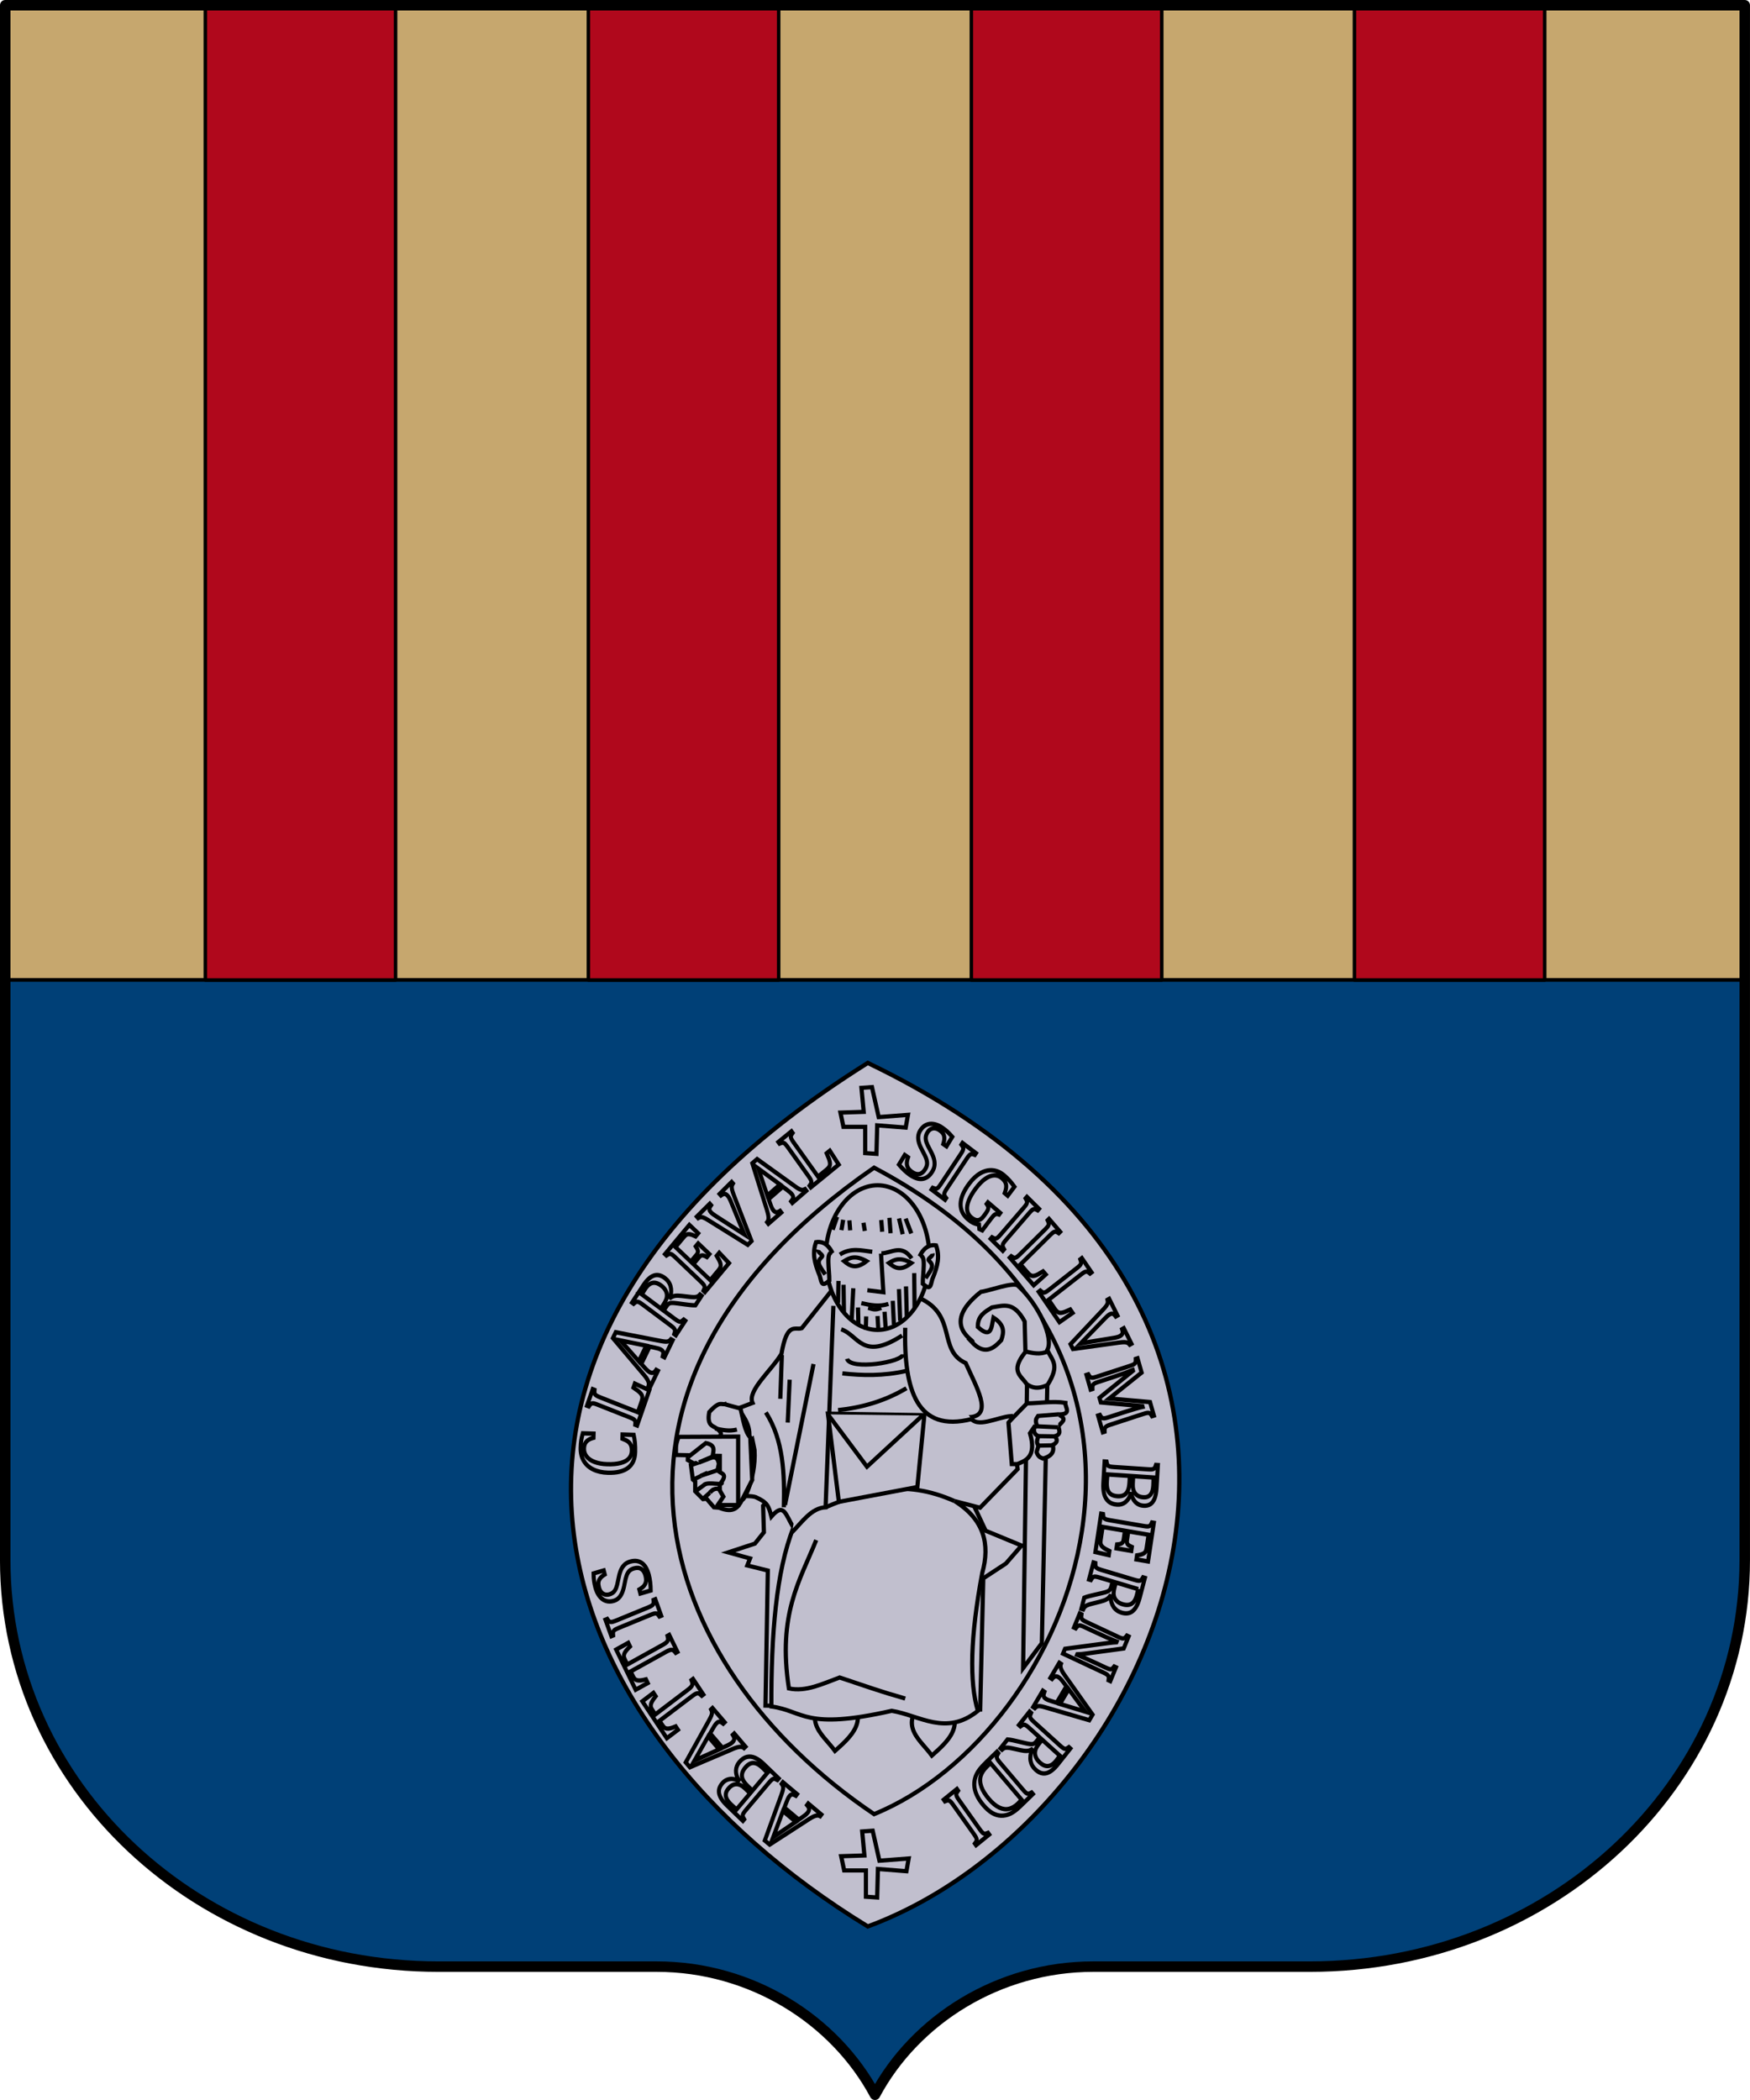 <?xml version="1.0" encoding="UTF-8"?>
<!-- Created with Inkscape (http://www.inkscape.org/) -->
<svg width="500" height="600" version="1.0" xmlns="http://www.w3.org/2000/svg" xmlns:cc="http://creativecommons.org/ns#" xmlns:dc="http://purl.org/dc/elements/1.1/" xmlns:rdf="http://www.w3.org/1999/02/22-rdf-syntax-ns#" xmlns:xlink="http://www.w3.org/1999/xlink">
 <g transform="translate(-79.833 -397.76)">
  <path transform="translate(56.429 -76.64)" d="m521.9 920.13c0 64.414-55.629 116.16-124.25 116.16h-61.875c-27.18 0-50.965 15.258-62.375 36.608-11.409-21.351-35.196-36.608-62.375-36.608h-62.375c-68.621 0-123.75-51.748-123.75-116.16v-444.23l497 2.8e-4z" style="fill:#e7e7e7;stroke-linecap:round;stroke-linejoin:round;stroke:#000"/>
  <path transform="translate(69.833 141.76)" d="m11.5 257.5v278.51h497v-278.51z" style="fill:#c6a76e;stroke-linecap:round;stroke-linejoin:round;stroke:#000"/>
  <path transform="translate(69.833 141.76)" d="m11.5 536.01v165.72c0 64.414 55.129 116.16 123.75 116.16h62.375c27.18 0 50.966 15.257 62.375 36.607 11.409-21.351 35.195-36.607 62.375-36.607h61.875c68.621 0 124.25-51.748 124.25-116.16v-165.72z" style="fill:#004077;stroke-linecap:round;stroke-linejoin:round;stroke:#000"/>
 </g>
 <g transform="translate(-23.405 -474.4)">
  <path transform="translate(13.405 218.4)" d="m68.662 257.5v278.51h54.365v-278.51zm109.45 0v278.51h54.367v-278.51zm109.42 0v278.51h54.396v-278.51zm109.45 0v278.51h54.363v-278.51z" style="fill:#b0081c;stroke-linecap:round;stroke-linejoin:round;stroke:#000"/>
 </g>
 <g transform="translate(-23.405 -474.4)">
  <g transform="matrix(1.2 0 0 1.2 -140.58 36.109)" style="fill:#c1bfce;stroke:#000">
   <path d="m343.27 618.32c-109.24 68.48-77.897 157.92 0 205.6 69.807-25.799 124.29-145.92 0-205.6z" style="fill:#c1bfce;stroke-width:1.018;stroke:#000"/>
   <path d="m344.77 643.26c-74.273 51.266-52.962 118.22 0 153.92 47.462-19.314 84.506-109.24 0-153.92z" style="fill:#c1bfce;stroke:#000"/>
   <path d="m318.35 723.75 0.186 6.32-2.138 2.696-6.367 2.091 5.205 1.441-0.651 1.673 4.88 1.208-0.558 32.16 51.121 0.929 0.744-31.23 5.391-3.532 3.718-4.276-8.551-3.532-5.763-12.269-43.128 1.673z" style="fill:#c1bfce;stroke:#000"/>
   <path d="m359.27 767.62c8.386 7.284 3.961 11.483-0.744 15.615-3.139-4.298-9.306-7.785 0.744-15.615z" style="fill:#c1bfce;stroke:#000"/>
   <path d="m336.2 766.51c8.386 7.284 3.961 11.483-0.744 15.615-3.139-4.298-9.306-7.785 0.744-15.615z" style="fill:#c1bfce;stroke:#000"/>
   <path d="m334.51 672.7-6.961 8.784c-1.68 0.54-3.482-1.617-4.835 6.101-2.314 3.901-8.211 8.78-6.878 11.687l-3.409 1.294c1.494 2.304 3.299 4.431 2.432 8.084l0.92-0.723 0.526 2.563c0.472 7.083-3.409 14.191-3.089 11.107 0.017-0.163 2.499-0.233 3.375 0.11 2.759 1.248 3.085 2.069 3.723 4.622 3.005-3.468 3.34-0.51 5.258 2.629-4.132 10.429-5.316 25.526-5.258 42.589 7.864 1.101 7.844 5.736 28.656 1.033 6.7 1.091 12.906 6.13 20.506 0.019-2.035-6.864-1.82-17.586 1.052-32.862 1.909-6.835 0.43-12.729-6.572-17.088l6.047 1.577 8.938-9.201-1.577-12.619c-3.337 0.251-8.15 3.066-9.727 0.263 5.538-0.483 1.452-7.194-1.052-12.882-6.781-3.091-1.893-11.361-11.042-15.511z" style="fill:#c1bfce;stroke:#000"/>
   <ellipse transform="matrix(.184 0 0 .184 676.01 567.94)" cx="-1795.7" cy="525.71" rx="67.143" ry="93.571" style="fill:#c1bfce;stroke-width:5.434;stroke:#000"/>
   <path d="m381.18 694.94-0.929 67.48 4.462-5.949 1.301-61.399c3.136-4.902 1.111-5.87 0-8.413 1.565-2.822-2.056-10.865-7.036-15.328-1.038-0.93-6.953 1.302-8.765 1.488-10.483 8.252-0.351 12.104-2.231 11.897 2.961 3.209 5.083 1.806 7.064-0.372 0.607-1.797 0.945-3.594-1.859-5.391-0.473 2.148-0.404 5.291-3.718 2.231-0.059-2.724 1.731-3.598 3.346-4.647 2.974-0.491 5.205-1.426 7.808 3.346l0.186 7.25c-3.93 4.814-0.751 5.75 0.372 7.808z" style="fill:#c1bfce;stroke:#000"/>
   <path d="m309.71 699.4c-1.39 0.674-1.358-1.02-4.183 2.045-0.6 3.108 0.768 3.259 1.454 3.711 4.292 2.825-2.94 2.918-6.473 3.725l-0.093 3.997 1.487 0.837 3.625-1.115-4.369 1.487 0.465 3.439 0.558 0.465v2.324l1.859 1.859 0.837-0.093 1.766 2.045 1.208 0.093c3.582 1.454 4.57-0.159 5.484-1.859l2.417-4.74-0.465-10.131c-1.327-1.372-1.686-4.358-2.324-6.878l-3.718-1.022z" style="fill:#c1bfce;stroke:#000"/>
   <path d="m298.23 707.36 14.177-0.063v16.294h-4.369v-11.712l-10.503-0.213c0.203-1.401-0.26-2.003 0.694-4.305z" style="fill:#c1bfce;stroke:#000"/>
   <path d="m376.77 703.98c-0.526 0.394 4.403-4.601 4.403-4.601 3.045-0.044 6.192-0.598 9.136-0.131-0.096 1.078 1.718 2.792-1.709 2.76 2.666 1.242 0.38 1.963 0.066 2.892 0.15 0.87 0.739 1.845-0.854 2.3 0.521 0.701 0.852 1.402-0.526 2.103 0.504 1.645-0.326 2.691-2.3 3.22-0.534-0.259-1.095-0.309-1.512-1.512 0-0.302 0.468-1.289 0.37-1.582-0.278-0.829-0.453-0.547-0.01-2.179 0.047-0.174-1.662-0.56-0.69-2.615l-1.255 1.851c1.657 5.649-1.054 6.527-3.017 7.35h-1.315z" style="fill:#c1bfce;stroke:#000"/>
   <path d="m352.18 681.37c-0.358 14.958 2.843 25.04 15.801 21.75" style="fill:#c1bfce;stroke:#000"/>
   <path d="m335.08 676.16-1.859 47.961c-3.388 0.175-5.534 3.454-7.993 5.949" style="fill:#c1bfce;stroke:#000"/>
   <path d="m333.22 724.12c9.153-3.887 18.591-6.873 30.673-1.487" style="fill:#c1bfce;stroke:#000"/>
   <path d="m336.94 681.74c4.18 1.421 4.978 7.633 14.5 1.487" style="fill:#c1bfce;stroke:#000"/>
   <path d="m338.34 688.76c0.744 2.783 13.292 0.821 13.292-1.069" style="fill:#c1bfce;stroke:#000"/>
   <path d="m337.22 692.24c4.813 0.536 9.752 0.632 15.057-0.558" style="fill:#c1bfce;stroke:#000"/>
   <path d="m333.78 701.82 22.958 0.372-1.673 17.102-18.682 3.532z" style="fill:#c1bfce;stroke:#000"/>
   <path d="m333.78 702 9.295 12.455 13.198-12.176" style="fill:#c1bfce;stroke:#000"/>
   <path d="m336.2 700.98c5.651-0.591 11.11-2.138 16.266-5.205" style="fill:#c1bfce;stroke:#000"/>
   <path d="m323.56 723.57 6.785-33.554" style="fill:#c1bfce;stroke:#000"/>
   <path d="m322.81 687.88-0.372 10.41" style="fill:#c1bfce;stroke:#000"/>
   <path d="m324.67 693.73-0.465 10.224" style="fill:#c1bfce;stroke:#000"/>
   <path d="m319 701.54c4.199 6.604 4.472 14.517 4.276 22.586" style="fill:#c1bfce;stroke:#000"/>
   <path d="m330.99 731.93c-3.888 9.686-9.223 17.615-6.506 35.32 4.028 0.882 8.055-1.129 12.083-2.603 14.458 4.892 11.288 3.652 15.615 5.019" style="fill:#c1bfce;stroke:#000"/>
   <path d="m346.42 663.71 0.558 9.202-3.811-0.465" style="fill:#c1bfce;stroke:#000"/>
   <path d="m337.64 665.52c1.347 1.13 2.78 2.035 5.345 0-2.643-1.488-4.041-0.826-5.345 0z" style="fill:#c1bfce;stroke:#000"/>
   <path d="m348.3 665.96c1.347 1.13 2.78 2.035 5.344 0-2.643-1.488-4.041-0.826-5.344 0z" style="fill:#c1bfce;stroke:#000"/>
   <path d="m346.51 663.66c2.401-0.042 4.802-2.314 7.203 1.208" style="fill:#c1bfce;stroke:#000"/>
   <path d="m336.62 663.94c2.659-1.701 5.174-0.954 7.715-0.651" style="fill:#c1bfce;stroke:#000"/>
   <path d="m346.47 655.72 0.232 2.788" style="fill:#c1bfce;stroke:#000"/>
   <path d="m348.42 655.2 0.279 3.671" style="fill:#c1bfce;stroke:#000"/>
   <path d="m350.7 655.34 0.883 3.764" style="fill:#c1bfce;stroke:#000"/>
   <path d="m352.28 655.39 1.348 3.532" style="fill:#c1bfce;stroke:#000"/>
   <path d="m338.89 655.81 0.186 2.37" style="fill:#c1bfce;stroke:#000"/>
   <path d="m342.24 656.37 0.325 1.952" style="fill:#c1bfce;stroke:#000"/>
   <path d="m337.41 655.67-0.418 2.463" style="fill:#c1bfce;stroke:#000"/>
   <path d="m335.97 654.97-1.069 3.067" style="fill:#c1bfce;stroke:#000"/>
   <path d="m355.62 664.36c1.277-2.699 2.999-2.753 3.904-2.603 0.923 2.581 0.444 4.845-0.883 8.04-0.463 1.79-0.468 2.668-2.277 1.115-0.026-2.465 0.889-7.186-0.744-6.553z" style="fill:#c1bfce;stroke:#000"/>
   <path d="m334.86 663.59c-1.277-2.699-2.999-2.753-3.904-2.603-0.923 2.581-0.444 4.845 0.883 8.04 0.463 1.79 0.468 2.668 2.277 1.115 0.026-2.465-0.889-7.185 0.744-6.553z" style="fill:#c1bfce;stroke:#000"/>
   <path d="m339.82 671.98-0.372 7.25" style="fill:#c1bfce;stroke:#000"/>
   <path d="m337.5 671.14 0.093 6.599" style="fill:#c1bfce;stroke:#000"/>
   <path d="m336.29 670.22-0.093 5.205" style="fill:#c1bfce;stroke:#000"/>
   <path d="m340.94 676.54 0.093 3.997" style="fill:#c1bfce;stroke:#000"/>
   <path d="m342.89 678.67-0.093 3.16" style="fill:#c1bfce;stroke:#000"/>
   <path d="m345.59 678.58 0.186 3.16" style="fill:#c1bfce;stroke:#000"/>
   <path d="m347.26 677.56 0.279 4.09" style="fill:#c1bfce;stroke:#000"/>
   <path d="m349.21 674.96 0.279 5.67" style="fill:#c1bfce;stroke:#000"/>
   <path d="m350.7 672.17 0.279 7.529" style="fill:#c1bfce;stroke:#000"/>
   <path d="m352.37 671.52 0.186 7.157" style="fill:#c1bfce;stroke:#000"/>
   <path d="m354.32 668.36 0.093 8.458" style="fill:#c1bfce;stroke:#000"/>
   <path d="m357.02 669.56c1.831-2.537 1.937-3.029 0.817-4.172-0.507-0.517 1.008-0.968 0.857-1.684" style="fill:#c1bfce;stroke:#000"/>
   <path d="m333.14 668.68c-1.831-2.537-1.937-3.029-0.817-4.172 0.507-0.517-1.008-0.968-0.857-1.684" style="fill:#c1bfce;stroke:#000"/>
   <path d="m341.73 675.51c2.112 0.474 4.227 0.924 6.46 0.186" style="fill:#c1bfce;stroke:#000"/>
   <path d="m343.35 676.63c0.89 0.197 1.53 0.728 3.114 0" style="fill:#c1bfce;stroke:#000"/>
   <path d="m301.75 717.52 4.699-2.268" style="fill:#c1bfce;stroke:#000"/>
   <path d="m302.28 720.28 3.319-2.432" style="fill:#c1bfce;stroke:#000"/>
   <path d="m304.05 722.09 2.53-2.268" style="fill:#c1bfce;stroke:#000"/>
   <path d="m388.7 701.98-4.864 0.394c-0.307 0.553-0.913 0.757-0.23 2.465l4.962 0.23" style="fill:#c1bfce;stroke:#000"/>
   <path d="m383.71 704.84-0.624-0.132" style="fill:#c1bfce;stroke:#000"/>
   <path d="m383.81 707.17 4.042 0.066" style="fill:#c1bfce;stroke:#000"/>
   <path d="m383.97 709.44 3.188-0.066" style="fill:#c1bfce;stroke:#000"/>
   <path d="m380.85 687.03c1.731 0.4 3.462 0.798 5.192 0" style="fill:#c1bfce;stroke:#000"/>
   <path d="m381.18 694.85c1.147 0.726 2.404 1.301 4.929 0.131" style="fill:#c1bfce;stroke:#000"/>
   <g transform="matrix(.159 0 0 .17 848.11 673.39)" style="fill:#c1bfce;stroke-width:6.081;stroke:#000">
    <path d="m-3114.8-191.79c-1.219 3.308-1.815 6.159-1.787 8.553 0.027 2.394 0.664 4.567 1.911 6.519s3.262 3.833 6.045 5.643c3.832 2.491 7.42 3.404 10.766 2.737 3.346-0.667 6.264-2.916 8.756-6.747 1.597-2.456 2.513-4.796 2.747-7.02 0.234-2.224-0.135-4.701-1.109-7.431-0.974-2.73-2.803-6.366-5.488-10.907-2.596-4.391-4.417-8.219-5.462-11.484-1.045-3.265-1.424-6.319-1.137-9.161 0.287-2.842 1.25-5.524 2.89-8.045 2.385-3.668 5.315-6.294 8.791-7.877 3.476-1.584 7.355-2.032 11.637-1.344 4.282 0.688 8.568 2.426 12.858 5.216 2.489 1.618 4.835 3.33 7.039 5.136 2.204 1.806 4.793 4.328 7.766 7.566l-8.624 13.263-4.863-3.162c1.121-3.372 1.629-6.232 1.527-8.582-0.103-2.35-0.716-4.345-1.84-5.984-1.124-1.639-2.914-3.258-5.37-4.855-2.129-1.384-4.292-2.231-6.489-2.542-2.198-0.311-4.304 9e-3 -6.319 0.958-2.015 0.95-3.736 2.521-5.163 4.715-1.512 2.325-2.372 4.562-2.58 6.709-0.208 2.148 0.124 4.484 0.999 7.009 0.874 2.525 2.493 5.768 4.857 9.728 2.829 4.822 4.812 8.883 5.95 12.186 1.138 3.302 1.603 6.529 1.395 9.678-0.208 3.15-1.312 6.264-3.314 9.342-2.236 3.439-4.666 5.994-7.29 7.665-2.625 1.671-5.379 2.63-8.264 2.874-2.885 0.244-5.88-0.166-8.985-1.23-3.106-1.064-6.247-2.629-9.423-4.694-5.141-3.343-10.505-8.065-16.09-14.166l8.752-13.46z" style="fill:#c1bfce;stroke-width:6.081;stroke:#000"/>
    <path d="m-3056.5-148.21c-1.514 2.135-2.55 3.746-3.108 4.836-0.557 1.089-0.872 2.039-0.945 2.85-0.072 0.811 0.082 1.639 0.464 2.485 0.382 0.846 1.17 1.98 2.364 3.402l-1.661 2.342-20.166-14.308 1.661-2.342c2.337 0.892 4.06 1.264 5.17 1.118 1.11-0.147 2.175-0.72 3.196-1.72 1.021-1 2.368-2.679 4.04-5.036l29.328-41.336c1.56-2.198 2.616-3.856 3.168-4.972 0.553-1.117 0.844-2.083 0.873-2.901 0.029-0.817-0.14-1.608-0.508-2.372-0.368-0.764-1.138-1.873-2.309-3.327l1.661-2.342 20.166 14.308-1.661 2.342c-1.651-0.644-2.911-1.011-3.78-1.102-0.87-0.09-1.675-3e-3 -2.414 0.263-0.739 0.266-1.57 0.862-2.491 1.789-0.921 0.927-2.162 2.49-3.721 4.688z" style="fill:#c1bfce;stroke-width:6.081;stroke:#000"/>
    <path d="m-3003.7-89.397-4.337-1.897-0.481-6.241c-2.959-0.368-5.752-1.129-8.381-2.283-2.629-1.155-5.346-2.855-8.151-5.101-7.714-6.178-11.404-13.475-11.07-21.89 0.334-8.415 4.677-17.837 13.028-28.264 5.201-6.494 10.835-11.341 16.9-14.541 6.066-3.199 12.152-4.518 18.258-3.957 6.106 0.562 11.858 3.003 17.254 7.325 2.836 2.271 5.436 4.617 7.802 7.037 2.366 2.42 4.832 5.309 7.398 8.665l-10.073 12.577-4.528-3.626c1.374-3.403 2.114-6.327 2.219-8.77 0.105-2.443-0.365-4.621-1.41-6.534-1.045-1.913-2.772-3.834-5.181-5.763-3.323-2.662-7.09-3.926-11.299-3.795-4.21 0.132-8.675 1.723-13.395 4.774-4.721 3.051-9.437 7.518-14.15 13.403-4.786 5.976-8.289 11.553-10.51 16.731-2.22 5.178-3.033 9.77-2.437 13.775 0.596 4.005 2.586 7.363 5.97 10.074 3.598 2.881 6.894 4.233 9.89 4.055 2.995-0.178 5.8-1.899 8.412-5.161l2.198-2.744c2.198-2.744 3.64-4.842 4.327-6.293 0.687-1.452 0.933-2.806 0.739-4.063-0.195-1.257-0.959-2.77-2.294-4.54l1.795-2.241 18.476 14.798-1.795 2.241c-1.391-0.513-2.55-0.753-3.477-0.72-0.927 0.033-1.817 0.284-2.668 0.753-0.851 0.469-1.739 1.172-2.664 2.108-0.925 0.936-2.144 2.349-3.658 4.239z" style="fill:#c1bfce;stroke-width:6.081;stroke:#000"/>
    <path d="m-2968-76.229c-1.775 1.923-3.009 3.389-3.701 4.398-0.692 1.009-1.126 1.911-1.302 2.706-0.176 0.795-0.128 1.636 0.142 2.524 0.27 0.888 0.907 2.113 1.909 3.676l-1.948 2.11-18.167-16.773 1.948-2.11c2.203 1.184 3.865 1.774 4.984 1.771 1.119-0.003 2.249-0.435 3.39-1.296 1.141-0.861 2.691-2.353 4.652-4.477l34.382-37.239c1.828-1.98 3.088-3.489 3.779-4.525 0.691-1.036 1.104-1.958 1.237-2.765 0.134-0.807 0.067-1.613-0.2-2.418-0.267-0.805-0.889-2.003-1.864-3.595l1.948-2.11 18.167 16.773-1.948 2.11c-1.554-0.85-2.757-1.376-3.608-1.577-0.851-0.201-1.66-0.217-2.428-0.048-0.767 0.169-1.667 0.654-2.699 1.455-1.032 0.801-2.463 2.192-4.291 4.173z" style="fill:#c1bfce;stroke-width:6.081;stroke:#000"/>
    <path d="m-2946.4-41.781 10.423 11.271c1.14 1.233 2.167 2.199 3.079 2.898 0.912 0.699 1.791 1.203 2.636 1.513 0.845 0.309 1.751 0.455 2.719 0.438 0.968-0.017 2.081-0.209 3.34-0.574 1.258-0.365 2.719-0.958 4.382-1.778 1.663-0.82 4.064-2.149 7.205-3.989l4.018 4.345-18.089 15.132-35.764-38.674 2.108-1.949c2.103 1.354 3.713 2.073 4.829 2.158 1.116 0.085 2.277-0.257 3.482-1.025 1.205-0.768 2.868-2.134 4.991-4.096l37.211-34.412c1.979-1.83 3.354-3.234 4.125-4.213 0.771-0.979 1.254-1.865 1.452-2.659 0.197-0.794 0.194-1.603-0.01-2.426-0.203-0.823-0.728-2.067-1.575-3.731l2.108-1.949 16.748 18.111-2.108 1.949c-1.511-0.944-2.648-1.555-3.411-1.833-0.763-0.279-1.533-0.378-2.31-0.298-0.777 0.08-1.718 0.472-2.824 1.175-1.106 0.703-2.691 2.01-4.756 3.919z" style="fill:#c1bfce;stroke-width:6.081;stroke:#000"/>
    <path d="m-2904.3 7.809 9.049 12.401c0.99 1.357 1.898 2.435 2.723 3.235 0.826 0.8 1.64 1.402 2.443 1.808 0.803 0.405 1.687 0.655 2.651 0.75 0.964 0.095 2.091 0.033 3.384-0.184 1.292-0.217 2.811-0.637 4.558-1.259 1.746-0.622 4.286-1.665 7.618-3.129l3.488 4.78-19.718 12.938-31.05-42.551 2.319-1.692c1.932 1.588 3.448 2.489 4.547 2.702 1.099 0.214 2.291 0.009 3.577-0.615 1.286-0.624 3.096-1.788 5.431-3.492l40.942-29.876c2.177-1.589 3.705-2.825 4.584-3.708 0.879-0.883 1.462-1.708 1.749-2.473 0.287-0.766 0.378-1.569 0.272-2.411-0.106-0.841-0.484-2.137-1.133-3.888l2.319-1.692 14.541 19.927-2.319 1.692c-1.392-1.112-2.451-1.851-3.176-2.216-0.726-0.365-1.479-0.553-2.26-0.563-0.781-0.01-1.762 0.27-2.941 0.84-1.179 0.571-2.905 1.685-5.177 3.343z" style="fill:#c1bfce;stroke-width:6.081;stroke:#000"/>
    <path d="m-2801.2 29.854-2.536 1.346c-1.118-1.441-2.104-2.465-2.958-3.074-0.854-0.608-1.77-0.918-2.748-0.93-0.979-0.011-2.107 0.322-3.383 0.999-1.173 0.623-2.368 1.433-3.585 2.433-1.217 0.999-2.533 2.206-3.949 3.621l-35.809 34.522 50.428-7.72c0.765-0.141 1.565-0.3 2.4-0.477 0.834-0.177 1.638-0.372 2.41-0.583 0.772-0.211 1.431-0.428 1.976-0.651 0.545-0.223 1.042-0.453 1.49-0.691 2.07-1.099 3.328-2.374 3.774-3.826 0.445-1.452 0.236-3.409-0.627-5.869l2.536-1.346 11.534 21.739-2.536 1.346c-1.096-1.232-2.2-2.105-3.313-2.62-1.113-0.515-2.619-0.81-4.517-0.887-1.898-0.076-4.755 0.124-8.57 0.6l-68.746 8.949-3.598-6.78 48.456-48.064c2.646-2.598 4.45-4.594 5.412-5.989 0.962-1.395 1.56-2.685 1.794-3.87 0.233-1.185 0.138-2.594-0.286-4.226l2.536-1.346z" style="fill:#c1bfce;stroke-width:6.081;stroke:#000"/>
    <path d="m-2749.4 170.84c-0.913-1.519-1.686-2.579-2.319-3.183-0.633-0.603-1.324-1.026-2.071-1.267-0.748-0.242-1.769-0.277-3.065-0.106-1.296 0.171-3.233 0.649-5.811 1.436l-48.477 14.791c-2.503 0.764-4.308 1.406-5.415 1.928-1.107 0.521-1.937 1.081-2.49 1.679-0.553 0.597-0.937 1.347-1.151 2.25-0.215 0.903-0.284 2.282-0.208 4.137l-2.746 0.838-7.131-23.37 2.746-0.838c1.173 1.97 2.221 3.263 3.144 3.88 0.923 0.617 2.084 0.875 3.483 0.775 1.399-0.1 3.611-0.612 6.638-1.535l21.464-6.549c5.642-1.721 11.374-3.379 17.198-4.972 5.824-1.593 9.835-2.603 12.033-3.028l-0.291-0.953-62.31-5.247-1.966-6.445 50.143-37.843-0.291-0.953c-2.222 0.882-6.296 2.319-12.223 4.311s-12.047 3.951-18.361 5.878l-20.512 6.258c-2.503 0.764-4.308 1.406-5.415 1.928-1.107 0.522-1.937 1.081-2.49 1.679-0.553 0.597-0.937 1.348-1.151 2.25-0.215 0.903-0.284 2.282-0.208 4.137l-2.746 0.838-6.241-20.456 2.746-0.838c1.304 2.134 2.441 3.482 3.409 4.045 0.968 0.562 2.162 0.76 3.581 0.592 1.419-0.168 3.511-0.673 6.276-1.517l48.477-14.791c2.578-0.787 4.427-1.453 5.547-1.999 1.12-0.546 1.941-1.133 2.464-1.763 0.523-0.629 0.872-1.359 1.048-2.188 0.176-0.83 0.244-2.178 0.205-4.045l2.746-0.838 6.105 20.007-48.528 36.309 61.13 4.995 5.78 18.943z" style="fill:#c1bfce;stroke-width:6.081;stroke:#000"/>
    <path d="m-2820.5 234.29 2.866 0.178c0.473 2.456 1.065 4.117 1.774 4.983 0.709 0.866 1.758 1.469 3.146 1.81 1.388 0.341 3.524 0.601 6.409 0.78l50.586 3.146c2.69 0.167 4.655 0.192 5.896 0.073 1.24-0.119 2.215-0.381 2.926-0.787 0.71-0.406 1.293-0.967 1.748-1.682 0.455-0.715 0.992-1.954 1.611-3.716l2.866 0.178-1.989 31.989c-0.386 6.199-1.358 11.138-2.917 14.818-1.56 3.68-3.693 6.355-6.399 8.027-2.707 1.671-6.107 2.379-10.2 2.125-3.392-0.211-6.295-1.047-8.709-2.508-2.414-1.461-4.374-3.296-5.881-5.503-1.507-2.207-2.859-5.011-4.056-8.412l-0.526-0.033c-1.928 5.203-4.644 9.065-8.147 11.587-3.503 2.522-7.555 3.64-12.155 3.354-5.302-0.33-9.556-1.778-12.763-4.345-3.206-2.567-5.428-6.022-6.665-10.365-1.237-4.343-1.667-9.536-1.291-15.579zm42.294 30.751c-0.368 5.926 0.782 10.547 3.453 13.864 2.67 3.317 6.735 5.145 12.193 5.484 2.69 0.167 4.949-0.133 6.778-0.899 1.828-0.767 3.317-1.888 4.465-3.362 1.148-1.475 2.012-3.251 2.591-5.328 0.579-2.078 0.945-4.344 1.098-6.8 0.092-1.482 0.174-3.433 0.247-5.855 0.072-2.422 0.107-4.24 0.104-5.453l-30.293-1.884zm-37.844-12.627c-0.45 2.829-0.784 5.998-1.002 9.507-0.318 5.107 0.079 9.114 1.19 12.021 1.111 2.906 2.884 5.072 5.32 6.495 2.436 1.423 5.545 2.253 9.326 2.488 3.782 0.235 6.944-0.263 9.486-1.494 2.542-1.231 4.507-3.252 5.895-6.062 1.388-2.81 2.24-6.749 2.555-11.817l0.564-9.065z" style="fill:#c1bfce;stroke-width:6.081;stroke:#000"/>
    <path d="m-2755.4 374.25-17.472-2.803 0.91-5.67c1.983-0.275 3.737-0.607 5.263-0.995 1.526-0.388 2.824-0.833 3.893-1.334 1.069-0.501 1.957-1.1 2.662-1.798 0.705-0.698 1.251-1.57 1.636-2.616 0.385-1.046 0.699-2.321 0.94-3.825l2.933-18.282-30.315-4.864-1.986 12.381c-0.272 1.697-0.245 3.066 0.083 4.108 0.327 1.042 1.018 1.973 2.074 2.795 1.055 0.822 2.77 1.72 5.146 2.695l-0.873 5.438-22.216-3.564 0.873-5.438c2.401-0.169 4.242-0.487 5.524-0.953 1.282-0.467 2.246-1.113 2.893-1.939 0.647-0.826 1.116-2.145 1.407-3.958l1.986-12.381-33.382-5.356-2.887 17.993c-0.303 1.89-0.385 3.449-0.246 4.678 0.139 1.229 0.536 2.331 1.19 3.307 0.654 0.975 1.565 1.893 2.733 2.753 1.168 0.86 2.4 1.621 3.699 2.285 1.298 0.663 3.196 1.591 5.696 2.783l-0.919 5.728-20.13-4.357 8.595-53.573 2.835 0.455c0.234 2.49 0.661 4.201 1.283 5.131 0.622 0.931 1.607 1.633 2.956 2.106 1.348 0.473 3.449 0.939 6.303 1.397l50.044 8.029c2.661 0.427 4.615 0.641 5.861 0.644 1.246 2e-3 2.242-0.165 2.988-0.5 0.746-0.335 1.38-0.837 1.903-1.505 0.522-0.668 1.177-1.849 1.963-3.542l2.835 0.455z" style="fill:#c1bfce;stroke-width:6.081;stroke:#000"/>
    <path d="m-2808.5 402.31-19.183-5.375c-2.708-0.759-4.702-1.206-5.983-1.342-1.28-0.136-2.289-0.084-3.026 0.156-0.737 0.24-1.402 0.662-1.998 1.266-0.595 0.604-1.38 1.703-2.353 3.296l-2.765-0.775 6.671-23.81 2.765 0.775c-0.052 2.501 0.179 4.249 0.691 5.244 0.512 0.995 1.411 1.805 2.697 2.429 1.286 0.624 3.32 1.326 6.104 2.106l48.804 13.675c2.595 0.727 4.512 1.163 5.749 1.307 1.238 0.144 2.246 0.092 3.026-0.156 0.779-0.248 1.467-0.674 2.062-1.278 0.595-0.604 1.38-1.703 2.353-3.296l2.765 0.775-7.825 27.928c-2.466 8.802-5.909 14.936-10.329 18.403-4.42 3.467-9.996 4.258-16.729 2.371-5.153-1.444-9.137-4.092-11.952-7.943-2.815-3.852-4.443-8.902-4.882-15.151l-0.451-0.126c-1.583 2.031-3.479 3.619-5.686 4.766-2.208 1.146-5.434 2.199-9.678 3.16l-10.676 2.485c-3.119 0.708-5.541 1.388-7.266 2.041-1.724 0.653-3.116 1.419-4.174 2.299-1.058 0.88-1.99 2.18-2.797 3.902l-2.765-0.775 4.379-15.629c2.394-0.871 4.918-1.624 7.57-2.26 2.653-0.636 5.338-1.243 8.055-1.82l10.814-2.325c3.28-0.704 5.732-1.345 7.355-1.925 1.623-0.58 2.82-1.198 3.592-1.853 0.772-0.656 1.391-1.416 1.856-2.279 0.465-0.864 0.956-2.217 1.472-4.06zm38.366 10.75-33.514-9.391-1.786 6.375c-0.917 3.272-1.425 5.99-1.524 8.153-0.099 2.163 0.267 4.294 1.099 6.393 0.832 2.099 2.278 3.995 4.339 5.688 2.061 1.693 4.803 3.019 8.226 3.978 3.573 1.001 6.716 1.223 9.428 0.664 2.712-0.559 5.037-1.905 6.974-4.04 1.937-2.135 3.495-5.309 4.676-9.521 0.948-3.385 1.643-6.152 2.082-8.301z" style="fill:#c1bfce;stroke-width:6.081;stroke:#000"/>
    <path d="m-2847.7 503.23c-2.711 0.346-5.064 0.604-7.058 0.775-1.994 0.17-4.197 0.281-6.608 0.332l-0.306 0.698c2.26 0.778 6.668 2.52 13.224 5.225 6.555 2.705 12.444 5.203 17.667 7.495l11.268 4.943c2.468 1.083 4.306 1.804 5.513 2.163 1.208 0.359 2.198 0.484 2.971 0.375 0.773-0.109 1.492-0.412 2.158-0.909 0.666-0.497 1.592-1.466 2.779-2.908l2.629 1.153-8.474 19.317-2.629-1.153c0.277-1.798 0.382-3.107 0.314-3.925-0.067-0.819-0.297-1.559-0.689-2.222-0.392-0.663-1.113-1.352-2.164-2.069-1.051-0.717-2.881-1.648-5.493-2.794l-60.15-26.388 2.942-6.707 63.228-7.901c3.928-0.495 6.78-0.822 8.556-0.981 1.776-0.159 3.511-0.273 5.204-0.34l0.4-0.912c-2.864-0.958-7.924-2.964-15.179-6.019-7.255-3.055-14.46-6.152-21.614-9.29l-10.946-4.802c-2.397-1.052-4.185-1.74-5.364-2.065-1.18-0.326-2.174-0.442-2.982-0.349-0.809 0.093-1.589 0.412-2.34 0.957-0.751 0.545-1.702 1.546-2.853 3.003l-2.629-1.153 8.592-19.585 2.629 1.153c-0.401 2.469-0.417 4.232-0.049 5.289 0.368 1.057 1.145 1.985 2.331 2.782 1.186 0.797 3.102 1.777 5.749 2.938l46.414 20.362c2.468 1.083 4.305 1.782 5.51 2.097 1.205 0.315 2.211 0.405 3.018 0.268 0.806-0.137 1.547-0.463 2.22-0.977 0.674-0.515 1.604-1.493 2.791-2.935l2.629 1.153-7.368 16.795z" style="fill:#c1bfce;stroke-width:6.081;stroke:#000"/>
    <path d="m-2913 555.29 2.428 1.532c-0.712 1.86-1.125 3.32-1.239 4.38-0.114 1.06 0.059 2.011 0.519 2.856 0.46 0.845 1.285 1.642 2.474 2.393 1.123 0.709 2.421 1.343 3.892 1.902 1.472 0.559 3.173 1.101 5.105 1.627l7.549 2.2 14.57-23.092-3.793-4.749c-1.903-2.401-3.398-4.13-4.487-5.187-1.089-1.056-2.145-1.908-3.169-2.554-1.982-1.251-3.754-1.664-5.314-1.24-1.561 0.424-3.146 1.583-4.757 3.477l-2.428-1.532 13.351-21.16 2.428 1.532c-0.87 2.038-0.812 4.326 0.173 6.864 0.985 2.538 2.789 5.535 5.412 8.992l41.819 55.276-4.94 7.83-65.884-18.014c-3.077-0.833-5.486-1.371-7.226-1.615-1.74-0.244-3.261-0.175-4.563 0.204-1.302 0.379-2.603 1.198-3.905 2.455l-2.428-1.532zm38.766-2.145-13.069 20.714 37.903 10.752z" style="fill:#c1bfce;stroke-width:6.081;stroke:#000"/>
    <path d="m-2917.8 620.63-15.199-12.88c-2.146-1.818-3.772-3.056-4.88-3.713-1.107-0.657-2.046-1.03-2.816-1.119-0.769-0.089-1.551 0.017-2.343 0.318-0.793 0.301-1.964 0.973-3.513 2.015l-2.19-1.856 15.986-18.864 2.19 1.856c-1.089 2.252-1.608 3.937-1.557 5.055 0.051 1.118 0.53 2.229 1.439 3.332 0.909 1.103 2.466 2.589 4.671 4.457l38.667 32.767c2.056 1.742 3.617 2.937 4.682 3.584 1.065 0.646 2.003 1.019 2.816 1.119 0.812 0.099 1.614-2e-3 2.407-0.303 0.793-0.301 1.964-0.973 3.513-2.015l2.19 1.856-18.751 22.127c-5.91 6.973-11.596 11.115-17.058 12.426-5.463 1.31-10.861-0.295-16.196-4.815-4.083-3.46-6.601-7.527-7.556-12.201-0.954-4.674-0.329-9.944 1.875-15.807l-0.358-0.303c-2.286 1.186-4.67 1.841-7.155 1.963-2.484 0.122-5.856-0.265-10.115-1.16l-10.74-2.189c-3.131-0.656-5.616-1.047-7.455-1.172-1.84-0.125-3.424-8e-3 -4.752 0.351-1.328 0.359-2.718 1.153-4.168 2.381l-2.19-1.856 10.493-12.382c2.539 0.206 5.147 0.573 7.824 1.1 2.676 0.527 5.37 1.095 8.081 1.702l10.799 2.392c3.275 0.727 5.771 1.165 7.488 1.315 1.717 0.149 3.063 0.086 4.038-0.188 0.975-0.275 1.854-0.707 2.637-1.299 0.783-0.591 1.793-1.617 3.03-3.077zm30.397 25.759-26.553-22.501-4.281 5.051c-2.197 2.593-3.791 4.851-4.782 6.777-0.991 1.925-1.546 4.015-1.665 6.269-0.119 2.255 0.406 4.581 1.574 6.979 1.168 2.398 3.108 4.746 5.82 7.044 2.831 2.399 5.596 3.91 8.294 4.532 2.698 0.622 5.372 0.367 8.023-0.767 2.65-1.134 5.389-3.369 8.218-6.707 2.273-2.682 4.057-4.908 5.352-6.678z" style="fill:#c1bfce;stroke-width:6.081;stroke:#000"/>
    <path d="m-2981.6 640.78 1.929 2.126c-1.016 1.554-1.669 2.753-1.959 3.597-0.29 0.843-0.371 1.655-0.243 2.436 0.128 0.781 0.54 1.699 1.235 2.756 0.695 1.057 1.948 2.584 3.76 4.58l34.056 37.537c1.837 2.025 3.242 3.428 4.213 4.208 0.971 0.78 1.847 1.265 2.626 1.455 0.779 0.19 1.581 0.187 2.406-7e-3 0.825-0.195 2.088-0.721 3.789-1.579l1.929 2.126-19.007 17.244c-5.468 4.961-10.489 8.422-15.065 10.384-4.575 1.962-9.127 2.861-13.654 2.696-4.527-0.165-8.965-1.452-13.314-3.862-4.349-2.41-8.715-6.031-13.098-10.862-4.436-4.889-7.783-9.698-10.042-14.426-2.259-4.728-3.46-9.322-3.603-13.781-0.143-3.879 0.487-7.747 1.892-11.606 1.178-3.178 3.005-6.339 5.48-9.482 2.476-3.143 6.129-6.906 10.961-11.289zm-9.574 16.044c-1.262 0.934-3.022 2.425-5.278 4.472-2.43 2.205-4.416 4.376-5.958 6.513-1.542 2.137-2.7 4.349-3.475 6.634-0.775 2.285-1.082 4.766-0.922 7.442 0.16 2.676 0.762 5.374 1.805 8.094 1.043 2.719 2.499 5.473 4.369 8.26 1.869 2.787 4.13 5.642 6.78 8.564 5.328 5.873 10.551 9.929 15.669 12.169 5.118 2.24 10.004 2.83 14.66 1.771 4.656-1.06 9.125-3.532 13.406-7.416 1.967-1.785 3.781-3.536 5.441-5.252z" style="fill:#c1bfce;stroke-width:6.081;stroke:#000"/>
    <path d="m-3047 715.46c-1.582-2.085-2.808-3.557-3.68-4.416-0.872-0.859-1.684-1.444-2.435-1.756-0.752-0.312-1.588-0.413-2.51-0.303-0.921 0.11-2.239 0.522-3.954 1.234l-1.735-2.287 19.7-14.943 1.735 2.288c-1.552 1.962-2.424 3.494-2.618 4.596-0.193 1.103 0.034 2.291 0.681 3.565 0.648 1.274 1.845 3.062 3.592 5.365l30.63 40.381c1.629 2.147 2.893 3.652 3.792 4.515 0.899 0.862 1.734 1.43 2.505 1.703 0.771 0.273 1.576 0.349 2.415 0.227 0.839-0.122 2.128-0.523 3.866-1.205l1.735 2.288-19.7 14.943-1.735-2.288c1.11-1.381 1.838-2.473 2.185-3.276 0.347-0.803 0.505-1.597 0.473-2.381-0.032-0.785-0.351-1.756-0.959-2.913-0.608-1.157-1.726-2.809-3.355-4.956z" style="fill:#c1bfce;stroke-width:6.081;stroke:#000"/>
    <path d="m-3281 700.15-1.774 2.257c-1.777-0.9-3.186-1.461-4.229-1.684-1.042-0.223-2.007-0.149-2.894 0.222-0.887 0.371-1.766 1.109-2.635 2.214-0.821 1.044-1.585 2.269-2.293 3.676-0.708 1.406-1.423 3.043-2.145 4.91l-2.966 7.282 21.467 16.873 5.115-3.284c2.585-1.645 4.459-2.954 5.622-3.928 1.163-0.974 2.119-1.937 2.867-2.889 1.448-1.843 2.042-3.562 1.781-5.158-0.261-1.596-1.25-3.293-2.967-5.09l1.774-2.257 19.671 15.461-1.774 2.257c-1.937-1.075-4.219-1.254-6.845-0.536-2.626 0.718-5.793 2.203-9.502 4.456l-59.293 35.897-7.279-5.721 24.71-63.676c1.146-2.975 1.929-5.315 2.351-7.021 0.422-1.706 0.511-3.226 0.267-4.56-0.243-1.334-0.923-2.713-2.04-4.137l1.774-2.257zm-1.863 38.78-19.256-15.135-14.602 36.593z" style="fill:#c1bfce;stroke-width:6.081;stroke:#000"/>
    <path d="m-3308.5 678.19-1.923 2.132c-2.217-1.158-3.885-1.729-5.005-1.713-1.119 0.016-2.244 0.461-3.375 1.336-1.13 0.874-2.663 2.385-4.6 4.531l-33.946 37.637c-1.805 2.001-3.047 3.525-3.726 4.569-0.679 1.044-1.081 1.971-1.205 2.78-0.124 0.808-0.048 1.613 0.228 2.415 0.277 0.802 0.912 1.993 1.906 3.573l-1.923 2.132-23.8-21.466c-4.612-4.16-7.873-7.995-9.783-11.506-1.91-3.511-2.676-6.846-2.3-10.004 0.377-3.159 1.938-6.261 4.685-9.306 2.276-2.524 4.737-4.275 7.383-5.255 2.646-0.98 5.302-1.373 7.967-1.178 2.665 0.194 5.702 0.881 9.109 2.061l0.353-0.392c-2.872-4.747-4.205-9.277-3.999-13.588 0.206-4.311 1.853-8.179 4.94-11.601 3.558-3.945 7.34-6.373 11.344-7.285 4.005-0.912 8.092-0.5 12.261 1.235 4.169 1.735 8.502 4.63 12.998 8.685zm-50.392 13.966c-4.409-3.977-8.743-5.952-13.001-5.926-4.258 0.026-8.218 2.069-11.881 6.13-1.805 2.002-2.977 3.956-3.514 5.865-0.538 1.909-0.587 3.771-0.148 5.588 0.44 1.817 1.292 3.598 2.557 5.344 1.266 1.746 2.812 3.444 4.639 5.092 1.102 0.994 2.579 2.273 4.43 3.837 1.851 1.564 3.252 2.723 4.203 3.476l20.328-22.538zm33.437-21.762c-1.934-2.113-4.207-4.347-6.817-6.701-3.8-3.427-7.183-5.611-10.149-6.55-2.966-0.94-5.765-0.899-8.395 0.122-2.63 1.021-5.214 2.938-7.752 5.752-2.538 2.814-4.116 5.599-4.734 8.355-0.618 2.756-0.26 5.552 1.075 8.387 1.336 2.835 3.889 5.953 7.66 9.354l6.744 6.083z" style="fill:#c1bfce;stroke-width:6.081;stroke:#000"/>
    <path d="m-3389.4 599.53-2.121 1.935c-1.605-1.18-2.903-1.965-3.894-2.356-0.991-0.391-1.955-0.477-2.892-0.257-0.936 0.22-1.924 0.803-2.963 1.751-0.981 0.895-1.936 1.978-2.866 3.249-0.929 1.271-1.903 2.768-2.923 4.49l-4.123 6.696 18.402 20.172 5.585-2.398c2.82-1.198 4.884-2.182 6.191-2.951 1.307-0.77 2.408-1.562 3.303-2.378 1.732-1.58 2.6-3.178 2.605-4.795 0.01-1.617-0.692-3.454-2.091-5.508l2.121-1.935 16.862 18.484-2.121 1.935c-1.734-1.379-3.955-1.93-6.664-1.654s-6.077 1.221-10.105 2.834l-64.386 25.664-6.239-6.839 34.839-58.749c1.619-2.746 2.777-4.926 3.473-6.539 0.696-1.613 1.034-3.098 1.013-4.454-0.021-1.356-0.465-2.828-1.332-4.416l2.121-1.935zm-8.211 37.947-16.507-18.094-20.417 33.695z" style="fill:#c1bfce;stroke-width:6.081;stroke:#000"/>
    <path d="m-3476 621.86-36.669-51.718 16.634-11.794 3.321 4.684c-2.243 2.644-3.919 4.873-5.026 6.688-1.107 1.815-1.804 3.398-2.091 4.75-0.286 1.352-0.294 2.591-0.023 3.716 0.271 1.125 1.028 2.564 2.27 4.316l4.304 6.07 48.946-34.703c1.88-1.333 3.304-2.498 4.273-3.496 0.968-0.998 1.627-1.944 1.975-2.837 0.348-0.893 0.446-1.836 0.293-2.829-0.153-0.993-0.608-2.394-1.365-4.204l2.342-1.661 15.488 21.844-2.342 1.661c-0.901-0.798-1.739-1.473-2.513-2.025-0.775-0.552-1.509-0.929-2.203-1.132-0.694-0.202-1.435-0.251-2.223-0.147-0.788 0.104-1.738 0.419-2.85 0.944-1.112 0.525-2.624 1.466-4.536 2.821l-48.946 34.703 4.27 6.023c1.062 1.498 2.081 2.631 3.057 3.399 0.976 0.769 2.212 1.245 3.707 1.43 1.496 0.185 3.323 0.026 5.481-0.475 2.159-0.501 4.727-1.353 7.706-2.555l3.355 4.732z" style="fill:#c1bfce;stroke-width:6.081;stroke:#000"/>
    <path d="m-3522.7 553.97-29.182-56.283 18.102-9.386 2.643 5.098c-2.587 2.309-4.554 4.286-5.901 5.931-1.347 1.645-2.256 3.117-2.726 4.417-0.47 1.3-0.648 2.525-0.536 3.677 0.113 1.151 0.664 2.681 1.653 4.588l3.425 6.606 53.266-27.618c2.046-1.061 3.618-2.019 4.714-2.873 1.097-0.855 1.879-1.7 2.348-2.537 0.468-0.837 0.695-1.757 0.68-2.762-0.015-1.004-0.272-2.455-0.771-4.352l2.549-1.322 12.326 23.772-2.549 1.322c-0.782-0.914-1.519-1.699-2.21-2.352-0.691-0.654-1.366-1.129-2.026-1.425-0.659-0.296-1.387-0.447-2.182-0.453-0.795-6e-3 -1.78 0.175-2.953 0.541-1.174 0.367-2.801 1.089-4.882 2.168l-53.266 27.618 3.398 6.554c0.845 1.63 1.698 2.893 2.558 3.789 0.861 0.896 2.019 1.538 3.474 1.928 1.456 0.389 3.287 0.485 5.495 0.286 2.207-0.198 4.869-0.687 7.985-1.467l2.67 5.15z" style="fill:#c1bfce;stroke-width:6.081;stroke:#000"/>
    <path d="m-3504.5 438.86c2.443-0.938 4.199-1.706 5.266-2.304 1.067-0.598 1.856-1.214 2.365-1.849 0.509-0.635 0.84-1.41 0.99-2.326 0.151-0.916 0.123-2.296-0.084-4.142l2.68-1.029 8.861 23.084-2.68 1.029c-1.452-2.037-2.68-3.302-3.685-3.795-1.005-0.493-2.21-0.606-3.613-0.339-1.404 0.267-3.455 0.918-6.154 1.954l-47.317 18.164c-2.516 0.966-4.314 1.76-5.393 2.384-1.079 0.623-1.857 1.267-2.334 1.931-0.477 0.664-0.774 1.417-0.891 2.256-0.117 0.84-0.09 2.19 0.079 4.049l-2.68 1.029-8.861-23.084 2.68-1.029c1.017 1.451 1.863 2.454 2.537 3.012 0.674 0.557 1.393 0.93 2.155 1.118 0.763 0.188 1.784 0.152 3.065-0.109 1.28-0.261 3.179-0.875 5.695-1.841z" style="fill:#c1bfce;stroke-width:6.081;stroke:#000"/>
    <path d="m-3517.2 413.57c3.106-1.667 5.443-3.405 7.011-5.215 1.568-1.81 2.533-3.859 2.894-6.146 0.362-2.288 0.102-5.032-0.78-8.233-1.215-4.406-3.295-7.469-6.241-9.19-2.946-1.72-6.622-1.973-11.028-0.759-2.824 0.779-5.062 1.922-6.713 3.431-1.651 1.509-3.017 3.607-4.099 6.296-1.082 2.689-2.125 6.623-3.128 11.803-0.97 5.008-2.146 9.081-3.531 12.217-1.384 3.137-3.126 5.673-5.226 7.61-2.1 1.936-4.6 3.304-7.5 4.103-4.218 1.163-8.152 1.184-11.804 0.063-3.652-1.121-6.852-3.358-9.6-6.714-2.748-3.355-4.802-7.499-6.162-12.432-0.789-2.862-1.409-5.7-1.86-8.513-0.451-2.813-0.716-6.418-0.793-10.813l15.252-4.204 1.542 5.592c-3.075 1.78-5.354 3.583-6.835 5.41-1.482 1.827-2.346 3.726-2.593 5.699-0.246 1.972 0.02 4.371 0.798 7.195 0.675 2.448 1.731 4.517 3.17 6.207 1.438 1.69 3.227 2.849 5.364 3.475 2.138 0.626 4.468 0.592 6.991-0.104 2.674-0.737 4.801-1.84 6.381-3.309 1.581-1.469 2.881-3.438 3.902-5.908 1.021-2.47 1.961-5.97 2.818-10.502 1.081-5.485 2.292-9.84 3.631-13.066 1.339-3.226 3.131-5.948 5.376-8.168 2.245-2.219 5.137-3.817 8.677-4.793 3.954-1.09 7.468-1.39 10.54-0.9 3.073 0.49 5.77 1.601 8.09 3.331 2.321 1.731 4.29 4.024 5.908 6.88 1.618 2.856 2.93 6.111 3.938 9.764 1.63 5.912 2.511 13.003 2.643 21.274l-15.477 4.266z" style="fill:#c1bfce;stroke-width:6.081;stroke:#000"/>
    <path d="m-3601.9 194.84 16.224 0.456-0.163 5.798c-3.423 0.842-6.161 1.957-8.212 3.345-2.051 1.388-3.534 3.027-4.447 4.916-0.913 1.889-1.407 4.181-1.483 6.875-0.113 4.022 1.124 7.642 3.71 10.86 2.587 3.218 6.539 5.801 11.857 7.748 5.319 1.947 11.785 3.027 19.399 3.241 7.653 0.215 14.205-0.343 19.654-1.675 5.45-1.332 9.592-3.404 12.426-6.216 2.834-2.812 4.31-6.327 4.429-10.544 0.09-3.202-0.295-5.831-1.156-7.887-0.861-2.056-2.267-3.805-4.22-5.247-1.952-1.442-4.844-2.842-8.675-4.2l0.163-5.798 16.751 0.471c0.873 3.698 1.5 7.477 1.88 11.337 0.38 3.86 0.505 8.094 0.376 12.701-0.279 9.918-3.847 17.321-10.706 22.208-6.859 4.888-16.946 7.144-30.261 6.77-8.356-0.235-15.64-1.758-21.853-4.571-6.213-2.812-10.965-6.824-14.258-12.036-3.292-5.212-4.839-11.371-4.639-18.477 0.1-3.553 0.378-6.828 0.833-9.824 0.456-2.996 1.245-6.413 2.369-10.25z" style="fill:#c1bfce;stroke-width:6.081;stroke:#000"/>
    <path d="m-3519.4 165.29 5.326-14.398c0.583-1.575 0.979-2.928 1.189-4.058 0.21-1.13 0.261-2.142 0.154-3.035-0.107-0.893-0.387-1.768-0.842-2.623-0.454-0.855-1.129-1.761-2.025-2.717-0.896-0.956-2.086-1.99-3.57-3.101-1.484-1.111-3.757-2.65-6.82-4.616l2.053-5.55 21.685 9.271-18.274 49.404-2.693-0.996c0.254-2.488 0.166-4.249-0.264-5.283-0.43-1.034-1.26-1.913-2.491-2.639-1.231-0.726-3.202-1.59-5.913-2.593l-47.536-17.583c-2.528-0.935-4.403-1.524-5.625-1.768-1.222-0.244-2.231-0.273-3.028-0.089-0.797 0.184-1.516 0.553-2.159 1.107-0.642 0.554-1.513 1.585-2.613 3.094l-2.693-0.996 8.558-23.136 2.693 0.996c-0.157 1.775-0.186 3.065-0.089 3.872 0.097 0.807 0.358 1.538 0.781 2.195 0.424 0.657 1.199 1.318 2.327 1.985 1.128 0.667 3.01 1.488 5.648 2.464z" style="fill:#c1bfce;stroke-width:6.081;stroke:#000"/>
    <path d="m-3479.6 88.375-2.552-1.315c0.547-1.915 0.832-3.405 0.853-4.471 0.022-1.065-0.234-1.999-0.765-2.8-0.532-0.801-1.423-1.524-2.673-2.168-1.181-0.608-2.528-1.127-4.043-1.556-1.515-0.429-3.257-0.821-5.227-1.177l-7.712-1.534-12.505 24.273 4.192 4.401c2.104 2.227 3.745 3.819 4.921 4.776 1.176 0.958 2.303 1.714 3.379 2.268 2.083 1.073 3.884 1.331 5.402 0.773 1.518-0.558 2.997-1.851 4.436-3.877l2.552 1.315-11.458 22.242-2.552-1.315c0.689-2.106 0.433-4.38-0.769-6.823-1.202-2.443-3.26-5.272-6.174-8.487l-46.472-51.426 4.24-8.23 67.202 12.21c3.138 0.562 5.584 0.889 7.339 0.98 1.755 0.091 3.264-0.109 4.528-0.601 1.264-0.491 2.489-1.42 3.676-2.786l2.552 1.315zm-38.432 5.511 11.217-21.773-38.695-7.411z" style="fill:#c1bfce;stroke-width:6.081;stroke:#000"/>
    <path d="m-3480.8 22.947 16.339 11.398c2.307 1.609 4.042 2.689 5.206 3.239 1.164 0.55 2.133 0.833 2.908 0.85 0.774 0.016 1.542-0.162 2.303-0.537 0.761-0.374 1.864-1.153 3.308-2.336l2.355 1.643-14.147 20.28-2.355-1.643c0.873-2.344 1.232-4.07 1.077-5.179-0.155-1.109-0.737-2.169-1.745-3.182-1.008-1.013-2.697-2.346-5.068-4l-41.569-28.998c-2.211-1.542-3.876-2.585-4.997-3.129-1.121-0.544-2.09-0.827-2.908-0.85-0.818-0.023-1.607 0.153-2.368 0.527-0.761 0.374-1.864 1.153-3.308 2.336l-2.355-1.643 16.594-23.788c5.23-7.497 10.502-12.153 15.818-13.97 5.316-1.817 10.841-0.725 16.576 3.276 4.389 3.062 7.278 6.875 8.666 11.439 1.388 4.564 1.26 9.869-0.385 15.913l0.384 0.268c2.164-1.395 4.477-2.271 6.939-2.625 2.462-0.354 5.855-0.285 10.179 0.207l10.898 1.173c3.178 0.36 5.689 0.516 7.532 0.468 1.843-0.048 3.409-0.313 4.698-0.795 1.289-0.482 2.598-1.403 3.927-2.762l2.355 1.643-9.286 13.312c-2.547 0.033-5.178-0.088-7.892-0.362-2.714-0.274-5.449-0.586-8.205-0.937l-10.976-1.369c-3.329-0.417-5.855-0.619-7.578-0.607-1.723 0.012-3.057 0.201-4.002 0.566-0.945 0.365-1.78 0.878-2.503 1.54-0.724 0.662-1.633 1.778-2.728 3.348zm-32.678-22.796 28.545 19.913 3.788-5.43c1.944-2.787 3.32-5.186 4.126-7.195 0.806-2.009 1.163-4.142 1.07-6.398-0.093-2.256-0.834-4.523-2.221-6.801-1.388-2.278-3.539-4.434-6.455-6.467-3.044-2.123-5.938-3.368-8.682-3.735-2.745-0.367-5.383 0.138-7.915 1.515-2.532 1.377-5.05 3.86-7.553 7.448-2.011 2.883-3.579 5.267-4.702 7.15z" style="fill:#c1bfce;stroke-width:6.081;stroke:#000"/>
    <path d="m-3442.3-97.096 13.218 11.765-3.818 4.289c-1.819-0.835-3.477-1.499-4.972-1.994-1.495-0.494-2.828-0.818-3.999-0.971-1.171-0.153-2.241-0.126-3.212 0.083-0.97 0.209-1.899 0.65-2.787 1.324-0.888 0.674-1.838 1.58-2.851 2.718l-12.311 13.83 22.934 20.414 8.337-9.366c1.143-1.284 1.856-2.453 2.141-3.507 0.285-1.054 0.203-2.211-0.243-3.472-0.447-1.26-1.409-2.941-2.887-5.041l3.662-4.114 16.806 14.96-3.662 4.114c-2.114-1.15-3.837-1.873-5.169-2.169-1.331-0.296-2.492-0.27-3.482 0.078-0.99 0.348-2.095 1.208-3.316 2.579l-8.337 9.366 25.254 22.478 12.116-13.612c1.273-1.43 2.181-2.7 2.725-3.811 0.544-1.111 0.803-2.253 0.776-3.428-0.027-1.174-0.301-2.438-0.822-3.791-0.521-1.353-1.151-2.658-1.888-3.916-0.737-1.258-1.838-3.061-3.303-5.411l3.857-4.333 14.622 14.506-36.075 40.528-2.145-1.909c1.143-2.225 1.703-3.896 1.68-5.016-0.024-1.119-0.476-2.241-1.358-3.366-0.882-1.125-2.402-2.648-4.561-4.57l-37.858-33.698c-2.013-1.792-3.544-3.024-4.593-3.696-1.049-0.672-1.978-1.068-2.787-1.187-0.809-0.119-1.614-0.038-2.414 0.244-0.8 0.282-1.987 0.925-3.561 1.929l-2.145-1.909z" style="fill:#c1bfce;stroke-width:6.081;stroke:#000"/>
    <path d="m-3411.7-126.75 1.956 2.102c-1.103 1.453-1.838 2.67-2.205 3.652-0.367 0.982-0.429 1.947-0.187 2.895 0.242 0.949 0.856 1.952 1.84 3.01 0.905 0.972 1.997 1.917 3.277 2.834 1.28 0.917 2.786 1.876 4.519 2.879l42.606 25.667-20.495-46.718c-0.334-0.703-0.694-1.435-1.082-2.195-0.387-0.76-0.782-1.486-1.186-2.178-0.404-0.692-0.783-1.272-1.139-1.741-0.356-0.469-0.707-0.889-1.053-1.261-1.596-1.716-3.154-2.601-4.672-2.656-1.518-0.055-3.354 0.653-5.508 2.123l-1.956-2.102 18.018-16.763 1.956 2.102c-0.906 1.377-1.464 2.67-1.674 3.878-0.209 1.209-0.106 2.74 0.311 4.592 0.417 1.853 1.349 4.561 2.796 8.123l26.418 64.095-5.62 5.228-58.958-34.383c-3.193-1.884-5.588-3.111-7.185-3.68-1.596-0.569-2.997-0.813-4.202-0.732-1.205 0.081-2.541 0.537-4.009 1.369l-1.956-2.102z" style="fill:#c1bfce;stroke-width:6.081;stroke:#000"/>
    <path d="m-3288.1-127.84-1.812-2.227c1.269-1.535 2.126-2.787 2.573-3.754 0.447-0.967 0.587-1.925 0.421-2.872-0.166-0.947-0.693-1.966-1.58-3.057-0.838-1.03-1.865-2.045-3.081-3.045-1.216-1-2.655-2.057-4.317-3.173l-6.451-4.496-21.183 17.229 2.078 5.712c1.036 2.883 1.901 5 2.595 6.348 0.694 1.349 1.423 2.493 2.187 3.432 1.479 1.818 3.026 2.776 4.64 2.873 1.614 0.097 3.487-0.495 5.618-1.775l1.812 2.227-19.41 15.787-1.812-2.227c1.475-1.653 2.151-3.84 2.029-6.559-0.123-2.72-0.875-6.136-2.256-10.249l-21.971-65.738 7.182-5.841 56.678 38.115c2.65 1.772 4.76 3.052 6.332 3.838 1.571 0.787 3.034 1.208 4.389 1.264 1.355 0.056 2.85-0.304 4.484-1.079l1.812 2.227zm-37.42-10.35 19.001-15.454-32.483-22.295z" style="fill:#c1bfce;stroke-width:6.081;stroke:#000"/>
    <path d="m-3249.6-164.7 12.203-9.314c1.335-1.019 2.394-1.95 3.176-2.793 0.782-0.843 1.367-1.67 1.754-2.482 0.388-0.812 0.618-1.701 0.692-2.666 0.074-0.965-0.012-2.092-0.257-3.379-0.245-1.287-0.698-2.797-1.357-4.53-0.659-1.733-1.757-4.249-3.292-7.549l4.704-3.591 13.36 19.435-41.872 31.961-1.742-2.282c1.546-1.966 2.414-3.501 2.604-4.604 0.19-1.103-0.041-2.291-0.692-3.563-0.651-1.272-1.854-3.057-3.608-5.354l-30.752-40.288c-1.635-2.142-2.904-3.643-3.806-4.503-0.902-0.86-1.739-1.425-2.511-1.696-0.772-0.271-1.577-0.344-2.416-0.22-0.839 0.124-2.126 0.53-3.863 1.216l-1.742-2.282 19.609-14.967 1.742 2.282c-1.082 1.415-1.797 2.49-2.147 3.223-0.349 0.734-0.521 1.491-0.514 2.272 0.01 0.781 0.308 1.755 0.904 2.922 0.596 1.167 1.747 2.868 3.454 5.104z" style="fill:#c1bfce;stroke-width:6.081;stroke:#000"/>
   </g>
   <path transform="translate(59.258 -76.64)" d="m283.04 706.61-0.536-5.714 2.5-0.179 1.607 7.143 6.964-0.536-0.536 3.036-6.786-0.536-0.179 6.786-2.679-0.179v-6.25h-5.179l-0.714-3.393z" style="fill:#c1bfce;stroke-width:1px;stroke:#000"/>
   <path d="m342.47 807.02-0.536-5.714 2.5-0.179 1.607 7.143 6.964-0.536-0.536 3.036-6.786-0.536-0.179 6.786-2.679-0.179v-6.25h-5.179l-0.714-3.393z" style="fill:#c1bfce;stroke-width:1px;stroke:#000"/>
   <path transform="translate(59.258 -76.64)" d="m247.68 782c1.633 0.317 3.221 0.745 5.177 0.253" style="fill:#c1bfce;stroke-width:1px;stroke:#000"/>
   <path transform="translate(59.258 -76.64)" d="m243.82 790.07 3.224-1.381c0.178-1.287 0.893-2.736-1.578-3.22l-4.167 3.283" style="fill:#c1bfce;stroke-width:1px;stroke:#000"/>
   <path transform="translate(59.258 -76.64)" d="m246.41 792.95 1.831-1.042 0.316-1.515c-0.191-0.956-0.516-1.743-1.705-1.452l-2.967 1.136" style="fill:#c1bfce;stroke-width:1px;stroke:#000"/>
   <path transform="translate(59.258 -76.64)" d="m245.07 795.37c1.147-0.779 4.797 0.405 4.12-0.616 1.597-2.232-0.498-1.956-0.884-2.841l-4.041 1.342" style="fill:#c1bfce;stroke-width:1px;stroke:#000"/>
   <path transform="translate(59.258 -76.64)" d="m246.43 797.23c0.463-0.421 0.976-1.071 2.132-0.833l1.073 1.831-1.578 2.336" style="fill:#c1bfce;stroke-width:1px;stroke:#000"/>
  </g>
 </g>
 <g transform="translate(-23.405 -474.4)">
  <path d="m521.9 920.13c0 64.414-55.629 116.16-124.25 116.16h-61.875c-27.18 0-50.965 15.258-62.375 36.608-11.409-21.351-35.196-36.608-62.375-36.608h-62.375c-68.621 0-123.75-51.748-123.75-116.16v-444.23l497 2.8e-4z" style="fill:none;stroke-linecap:round;stroke-linejoin:round;stroke-width:3;stroke:#000"/>
 </g>
</svg>
